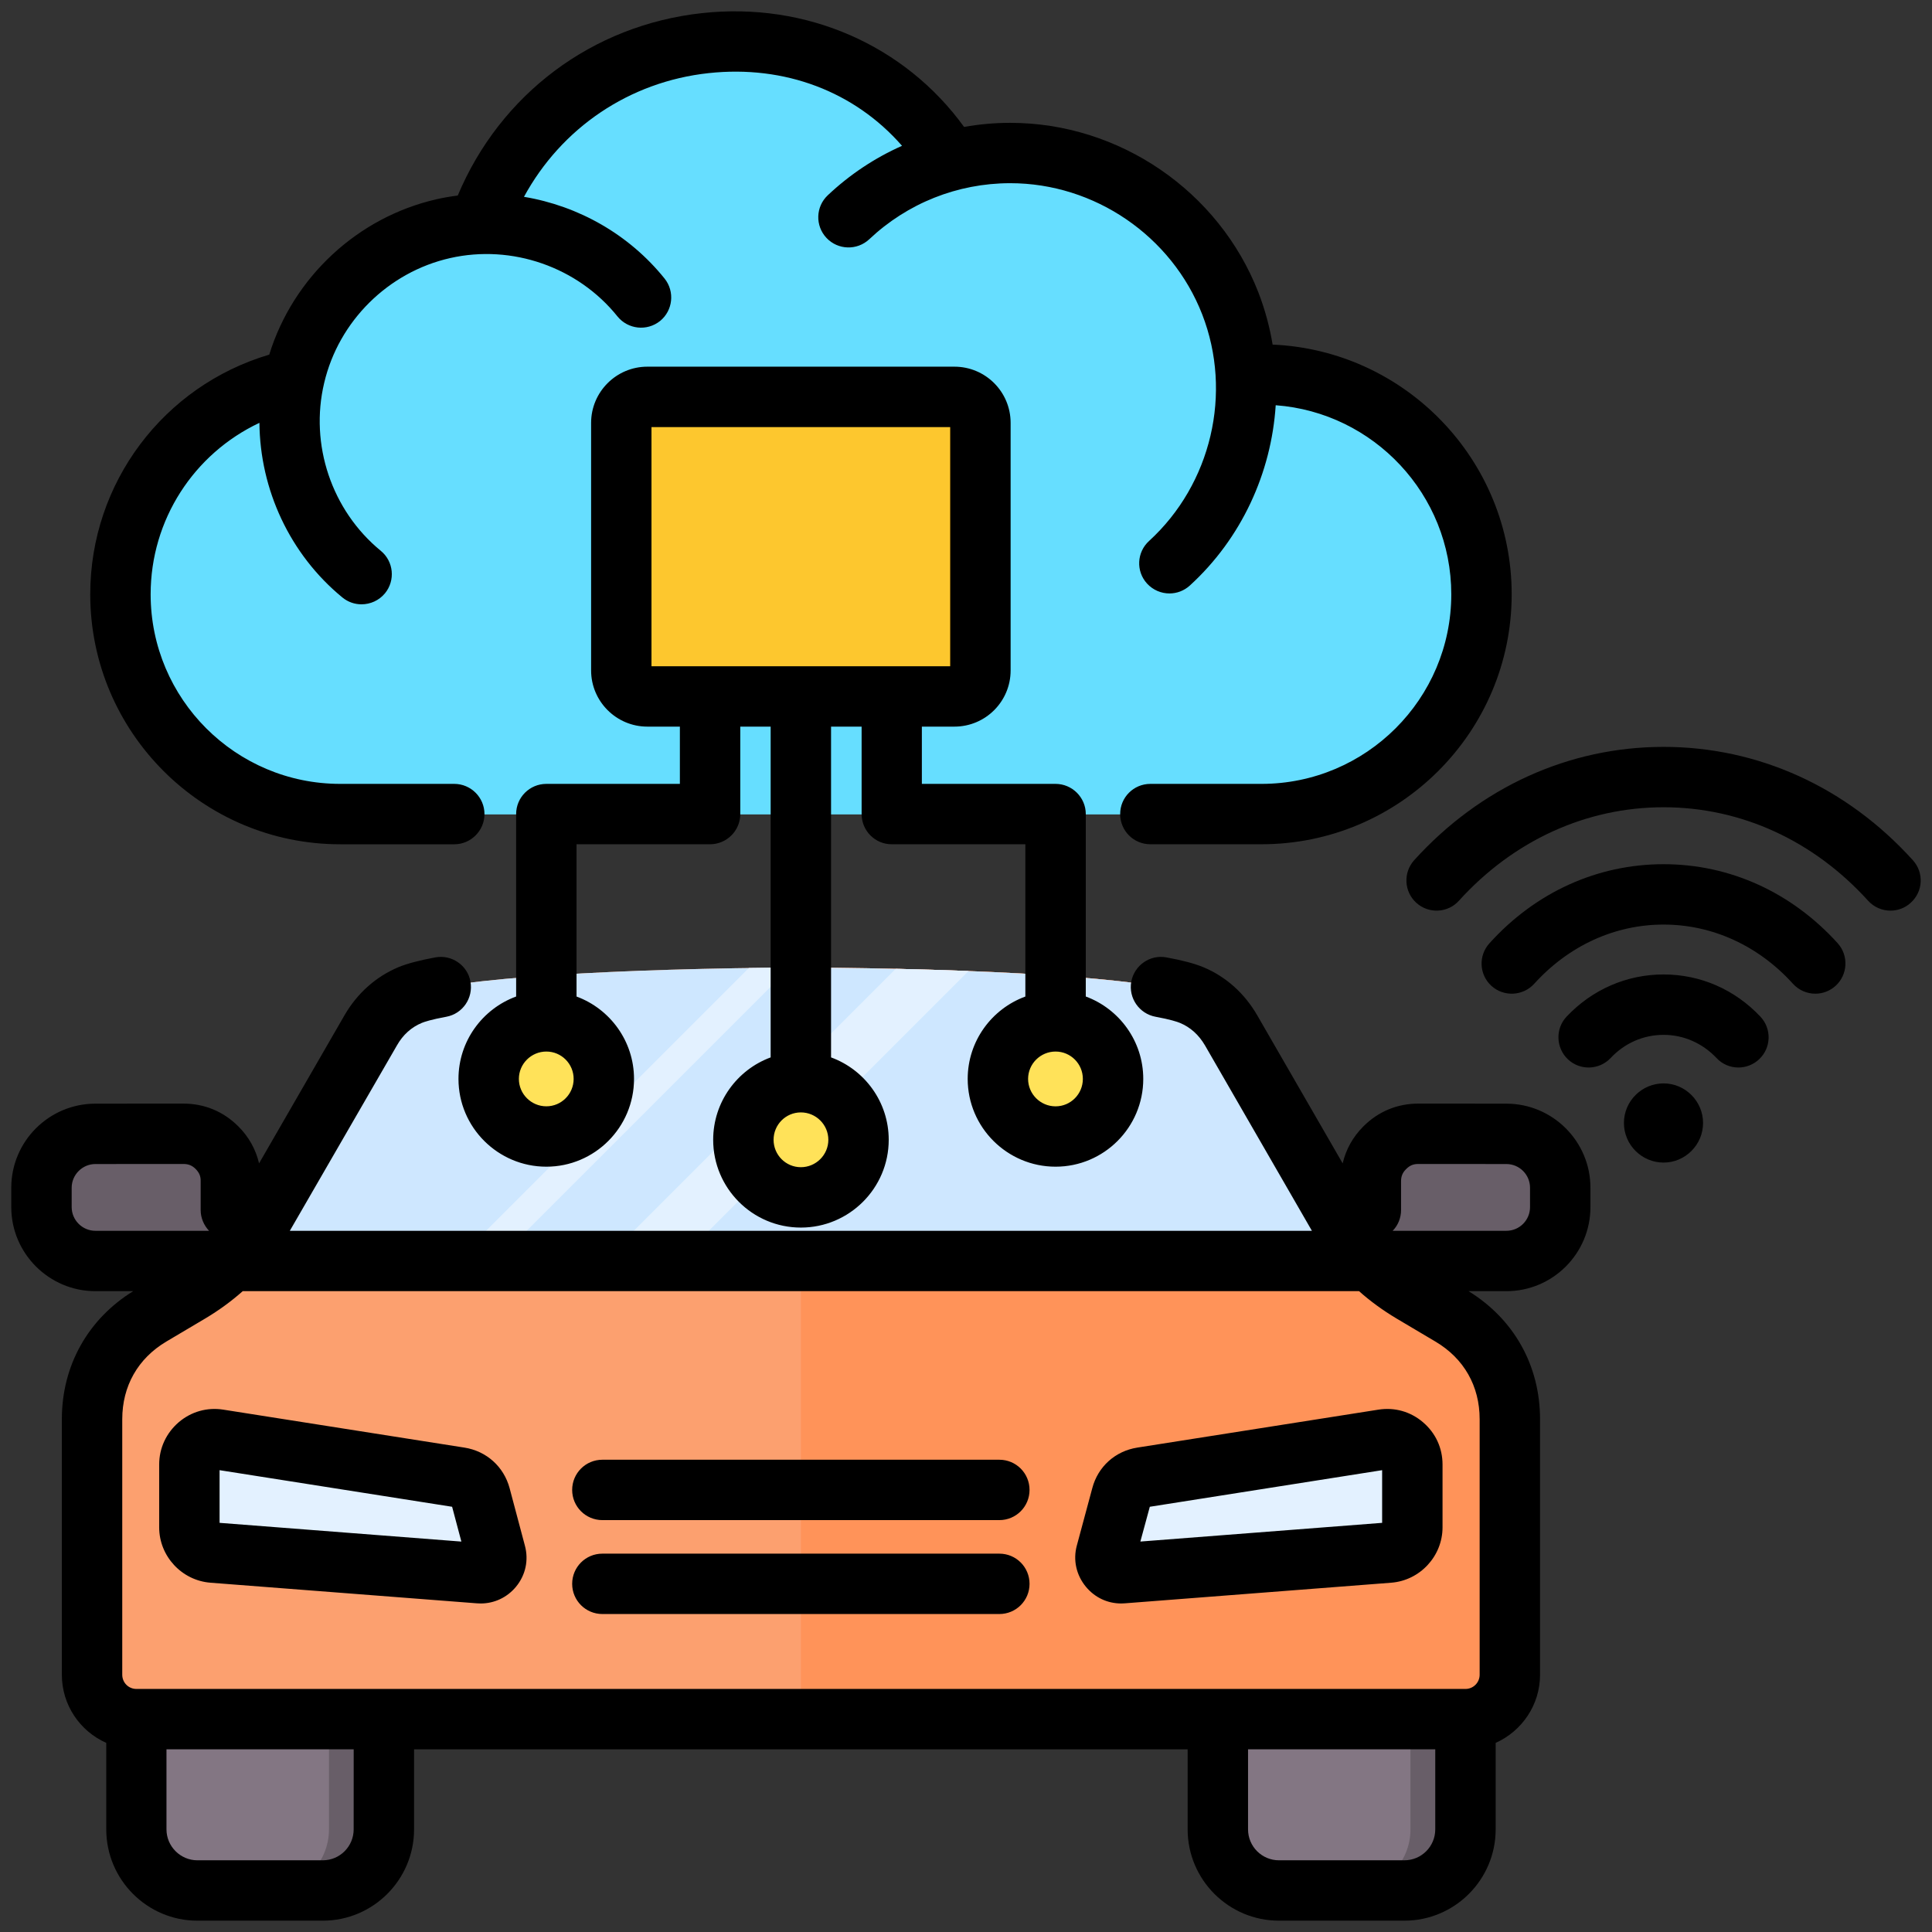 <svg width="72" height="72" viewBox="0 0 72 72" fill="none" xmlns="http://www.w3.org/2000/svg">
<rect x="0" y="0" width="72" height="72" fill="#333333" stroke="none"/>
<g clip-path="url(#clip0_607_441)">
<path d="M12.031 59.995H7.36C6.102 59.995 5.083 61.015 5.083 62.272V68.176C5.083 69.434 6.102 70.454 7.36 70.454H12.031C13.289 70.454 14.308 69.434 14.308 68.176V62.272C14.308 61.015 13.289 59.995 12.031 59.995Z" fill="#685E68"/>
<path d="M9.982 59.995H7.36C6.102 59.995 5.083 61.015 5.083 62.272V68.176C5.083 69.434 6.102 70.454 7.36 70.454H9.982C11.24 70.454 12.26 69.434 12.26 68.176V62.272C12.26 61.015 11.24 59.995 9.982 59.995Z" fill="#837683"/>
<path fill-rule="evenodd" clip-rule="evenodd" d="M46.445 13.955C46.39 13.062 46.199 12.169 45.863 11.306C44.546 7.917 41.281 5.687 37.645 5.693C36.883 5.695 36.138 5.794 35.423 5.982C31.232 -0.848 20.611 0.382 17.847 8.338C17.403 8.356 16.958 8.414 16.515 8.514C13.769 9.135 11.617 11.266 10.968 14.005C10.957 14.05 10.947 14.094 10.938 14.139C7.25 14.937 4.465 18.235 4.465 22.153C4.465 26.662 8.154 30.352 12.663 30.352H47.032C51.541 30.352 55.23 26.662 55.23 22.153C55.23 17.644 51.541 13.955 47.032 13.955H46.445H46.445Z" fill="#66DEFF"/>
<path fill-rule="evenodd" clip-rule="evenodd" d="M3.556 46.994H10.916V45.096H8.607L8.607 44.027C8.608 43.538 8.433 43.118 8.088 42.773C7.743 42.427 7.322 42.254 6.834 42.254L3.555 42.256C2.449 42.257 1.547 43.159 1.547 44.265V44.985C1.547 46.092 2.45 46.994 3.556 46.994L3.556 46.994Z" fill="#685E68"/>
<path fill-rule="evenodd" clip-rule="evenodd" d="M56.139 46.994H48.779V45.096H51.088L51.088 44.027C51.088 43.538 51.262 43.118 51.607 42.773C51.953 42.427 52.373 42.254 52.862 42.254L56.141 42.256C57.246 42.257 58.148 43.159 58.148 44.265V44.985C58.148 46.092 57.245 46.994 56.139 46.994V46.994Z" fill="#685E68"/>
<path d="M52.336 59.995H47.664C46.406 59.995 45.387 61.015 45.387 62.272V68.176C45.387 69.434 46.406 70.454 47.664 70.454H52.336C53.593 70.454 54.613 69.434 54.613 68.176V62.272C54.613 61.015 53.593 59.995 52.336 59.995Z" fill="#685E68"/>
<path d="M50.287 59.995H47.664C46.406 59.995 45.387 61.015 45.387 62.272V68.176C45.387 69.434 46.406 70.454 47.664 70.454H50.287C51.544 70.454 52.564 69.434 52.564 68.176V62.272C52.564 61.015 51.544 59.995 50.287 59.995Z" fill="#837683"/>
<path fill-rule="evenodd" clip-rule="evenodd" d="M56.267 62.413V52.891C56.267 51.261 55.471 49.862 54.07 49.03L52.629 48.174C51.501 47.504 50.668 46.693 50.012 45.556C48.634 43.169 47.255 40.782 45.877 38.395C45.525 37.784 45.021 37.338 44.41 37.084C42.836 36.428 36.496 36.092 29.848 36.056C23.199 36.092 16.859 36.428 15.284 37.084C14.674 37.338 14.171 37.784 13.818 38.395C12.44 40.782 11.061 43.169 9.683 45.556C9.027 46.693 8.194 47.504 7.066 48.174L5.625 49.03C4.224 49.862 3.428 51.261 3.428 52.891V62.413C3.428 63.325 4.171 64.068 5.082 64.068H54.612C55.524 64.068 56.267 63.325 56.267 62.413Z" fill="#FCA06F"/>
<path fill-rule="evenodd" clip-rule="evenodd" d="M56.267 62.413V52.891C56.267 51.261 55.471 49.862 54.07 49.03L52.629 48.174C51.501 47.504 50.668 46.693 50.012 45.556C48.634 43.169 47.255 40.782 45.877 38.395C45.525 37.784 45.021 37.338 44.41 37.084C42.836 36.428 36.496 36.092 29.848 36.056V64.067H54.613C55.524 64.067 56.267 63.324 56.267 62.413V62.413Z" fill="#FF9359"/>
<path fill-rule="evenodd" clip-rule="evenodd" d="M51.097 46.993C50.685 46.576 50.328 46.104 50.012 45.556C48.634 43.169 47.255 40.782 45.877 38.395C45.525 37.784 45.021 37.338 44.411 37.084C42.836 36.428 36.496 36.092 29.848 36.056C23.199 36.092 16.859 36.428 15.285 37.084C14.674 37.338 14.171 37.784 13.818 38.395C12.44 40.782 11.062 43.169 9.683 45.556C9.367 46.104 9.01 46.576 8.598 46.993H51.097Z" fill="#CEE7FF"/>
<path fill-rule="evenodd" clip-rule="evenodd" d="M18.501 46.994L29.436 36.059C28.923 36.062 28.412 36.068 27.906 36.075L16.987 46.994H18.501Z" fill="#E3F1FF"/>
<path fill-rule="evenodd" clip-rule="evenodd" d="M25.289 46.993L36.095 36.187C35.224 36.153 34.315 36.126 33.383 36.105L22.494 46.993H25.289Z" fill="#E3F1FF"/>
<path d="M24.128 14.791H35.567C36.102 14.791 36.536 15.225 36.536 15.759V24.979C36.536 25.513 36.102 25.947 35.568 25.947H24.128C23.593 25.947 23.159 25.513 23.159 24.979V15.759C23.159 15.225 23.593 14.791 24.128 14.791H24.128Z" fill="#F9AC00"/>
<path d="M24.128 14.791H34.437C34.971 14.791 35.406 15.225 35.406 15.759V24.979C35.406 25.513 34.971 25.947 34.437 25.947H24.128C23.593 25.947 23.159 25.513 23.159 24.979V15.76C23.159 15.225 23.593 14.791 24.128 14.791L24.128 14.791Z" fill="#FDC72E"/>
<path fill-rule="evenodd" clip-rule="evenodd" d="M39.33 42.337C40.511 42.337 41.474 41.373 41.474 40.192C41.474 39.011 40.511 38.048 39.33 38.048C38.149 38.048 37.186 39.011 37.186 40.192C37.186 41.373 38.149 42.337 39.33 42.337Z" fill="#FCDB35"/>
<path fill-rule="evenodd" clip-rule="evenodd" d="M20.365 42.337C21.546 42.337 22.509 41.373 22.509 40.192C22.509 39.011 21.546 38.048 20.365 38.048C19.184 38.048 18.221 39.011 18.221 40.192C18.221 41.373 19.184 42.337 20.365 42.337Z" fill="#FCDB35"/>
<path fill-rule="evenodd" clip-rule="evenodd" d="M29.848 44.604C31.029 44.604 31.992 43.641 31.992 42.46C31.992 41.279 31.029 40.315 29.848 40.315C28.666 40.315 27.703 41.279 27.703 42.46C27.703 43.641 28.666 44.604 29.848 44.604Z" fill="#FCDB35"/>
<path fill-rule="evenodd" clip-rule="evenodd" d="M38.82 42.275C37.882 42.046 37.186 41.2 37.186 40.192C37.186 39.183 37.882 38.337 38.82 38.108C39.758 38.337 40.455 39.183 40.455 40.192C40.455 41.2 39.758 42.046 38.82 42.275Z" fill="#FFE259"/>
<path fill-rule="evenodd" clip-rule="evenodd" d="M19.855 38.109C18.917 38.338 18.221 39.184 18.221 40.193C18.221 41.201 18.917 42.047 19.855 42.276C20.793 42.047 21.49 41.201 21.49 40.193C21.49 39.184 20.793 38.338 19.855 38.109Z" fill="#FFE259"/>
<path fill-rule="evenodd" clip-rule="evenodd" d="M29.338 44.542C28.4 44.313 27.703 43.468 27.703 42.459C27.703 41.45 28.4 40.605 29.338 40.376C30.276 40.605 30.972 41.45 30.972 42.459C30.972 43.468 30.276 44.313 29.338 44.542Z" fill="#FFE259"/>
<path fill-rule="evenodd" clip-rule="evenodd" d="M51.541 53.645L42.558 55.06C42.18 55.12 41.89 55.38 41.791 55.749L41.218 57.888C41.167 58.079 41.208 58.266 41.335 58.418C41.461 58.57 41.638 58.645 41.835 58.63L51.761 57.862C52.255 57.824 52.633 57.415 52.633 56.919V54.579C52.633 54.293 52.52 54.047 52.302 53.861C52.085 53.675 51.824 53.601 51.541 53.645H51.541Z" fill="#E3F1FF"/>
<path fill-rule="evenodd" clip-rule="evenodd" d="M8.154 53.645L17.137 55.06C17.515 55.12 17.804 55.38 17.903 55.749L18.476 57.888C18.527 58.079 18.486 58.266 18.36 58.418C18.234 58.57 18.057 58.645 17.86 58.63L7.934 57.862C7.44 57.824 7.061 57.415 7.061 56.919V54.579C7.061 54.293 7.175 54.047 7.392 53.861C7.61 53.675 7.871 53.601 8.154 53.645Z" fill="#E3F1FF"/>
<path fill-rule="evenodd" clip-rule="evenodd" d="M63.468 41.85C63.468 42.663 62.804 43.326 61.997 43.326C61.184 43.326 60.519 42.663 60.519 41.85C60.519 41.038 61.184 40.375 61.997 40.375C62.804 40.375 63.468 41.038 63.468 41.85ZM68.486 35.152C68.899 35.613 68.865 36.325 68.404 36.742C68.187 36.936 67.923 37.032 67.652 37.032C67.347 37.032 67.041 36.908 66.818 36.662C65.53 35.24 63.814 34.456 61.997 34.456C60.18 34.456 58.465 35.24 57.176 36.662C56.756 37.123 56.044 37.158 55.583 36.742C55.122 36.325 55.088 35.613 55.509 35.152C57.224 33.252 59.529 32.206 61.997 32.206C64.465 32.206 66.764 33.252 68.486 35.152L68.486 35.152ZM65.604 37.886C64.648 36.873 63.367 36.315 61.997 36.315C60.627 36.315 59.339 36.873 58.383 37.886C57.956 38.338 57.983 39.05 58.431 39.477C58.885 39.903 59.597 39.882 60.024 39.429C60.546 38.873 61.244 38.566 61.997 38.566C62.743 38.566 63.441 38.873 63.97 39.429C64.187 39.664 64.485 39.783 64.784 39.783C65.061 39.783 65.34 39.681 65.556 39.477C66.011 39.05 66.031 38.338 65.604 37.886H65.604ZM71.204 33.646C71.672 33.229 71.706 32.518 71.286 32.057C68.825 29.334 65.523 27.834 61.997 27.834C58.471 27.834 55.169 29.334 52.702 32.057C52.288 32.518 52.322 33.229 52.783 33.646C53.244 34.063 53.956 34.028 54.37 33.567C56.404 31.321 59.116 30.084 61.997 30.084C64.879 30.084 67.584 31.321 69.618 33.567C69.842 33.813 70.147 33.937 70.452 33.937C70.723 33.937 70.994 33.841 71.204 33.646ZM39.338 39.188C39.901 39.188 40.355 39.646 40.355 40.208C40.355 40.771 39.901 41.23 39.338 41.23C38.775 41.23 38.314 40.771 38.314 40.208C38.314 39.646 38.775 39.188 39.338 39.188ZM24.279 24.829V15.916H35.412V24.829H24.279ZM29.846 43.498C29.283 43.498 28.829 43.04 28.829 42.477C28.829 41.914 29.283 41.456 29.846 41.456C30.409 41.456 30.87 41.914 30.87 42.477C30.87 43.04 30.409 43.498 29.846 43.498ZM20.361 41.229C19.798 41.229 19.337 40.771 19.337 40.208C19.337 39.645 19.798 39.188 20.361 39.188C20.923 39.188 21.378 39.645 21.378 40.208C21.378 40.771 20.923 41.229 20.361 41.229ZM36.063 40.208C36.063 42.012 37.535 43.479 39.338 43.479C41.142 43.479 42.606 42.012 42.606 40.208C42.606 38.8 41.711 37.597 40.464 37.137V30.338C40.464 29.717 39.955 29.213 39.338 29.213H34.355V27.079H35.568C36.728 27.079 37.663 26.14 37.663 24.985V15.759C37.663 14.604 36.728 13.665 35.568 13.665H24.124C22.971 13.665 22.029 14.604 22.029 15.759V24.985C22.029 26.14 22.971 27.079 24.124 27.079H25.337V29.213H20.361C19.737 29.213 19.235 29.717 19.235 30.338V37.137C17.981 37.597 17.086 38.8 17.086 40.208C17.086 42.012 18.557 43.479 20.36 43.479C22.164 43.479 23.628 42.012 23.628 40.208C23.628 38.8 22.733 37.597 21.486 37.138V31.463H26.462C27.079 31.463 27.588 30.96 27.588 30.338V27.079H28.72V39.406C27.473 39.865 26.578 41.069 26.578 42.477C26.578 44.281 28.042 45.748 29.846 45.748C31.649 45.748 33.12 44.281 33.12 42.477C33.12 41.069 32.226 39.865 30.971 39.406V27.079H32.11V30.338C32.11 30.959 32.612 31.463 33.229 31.463H38.212V37.138C36.958 37.597 36.063 38.8 36.063 40.208H36.063ZM3.363 22.148C3.363 18.001 6.088 14.386 10.034 13.216C10.923 10.337 13.323 8.093 16.279 7.423C16.537 7.365 16.801 7.32 17.059 7.287C18.645 3.512 22.069 0.932 26.171 0.488C30.049 0.067 33.717 1.68 35.928 4.73C36.483 4.632 37.06 4.578 37.636 4.578H37.65C41.711 4.578 45.427 7.118 46.898 10.902C47.142 11.535 47.318 12.186 47.427 12.842C52.376 13.057 56.336 17.148 56.336 22.148C56.336 27.284 52.153 31.463 47.013 31.463H42.871C42.247 31.463 41.745 30.96 41.745 30.338C41.745 29.716 42.247 29.213 42.871 29.213H47.013C50.912 29.213 54.085 26.043 54.085 22.148C54.085 18.427 51.19 15.372 47.542 15.102C47.379 17.625 46.267 20.063 44.342 21.821C44.125 22.018 43.854 22.116 43.582 22.116C43.277 22.116 42.972 21.992 42.748 21.749C42.328 21.29 42.362 20.579 42.823 20.16C45.142 18.04 45.942 14.647 44.803 11.717C43.664 8.791 40.789 6.827 37.65 6.827H37.636C35.683 6.831 33.819 7.572 32.395 8.916C31.941 9.341 31.229 9.32 30.802 8.868C30.375 8.416 30.395 7.703 30.849 7.277C31.67 6.502 32.605 5.883 33.616 5.434C31.853 3.416 29.249 2.417 26.408 2.725C23.445 3.046 20.923 4.77 19.527 7.335C21.561 7.674 23.445 8.738 24.767 10.381C25.154 10.865 25.079 11.573 24.598 11.963C24.11 12.352 23.405 12.276 23.012 11.793C21.533 9.95 19.079 9.096 16.774 9.618C14.469 10.14 12.624 11.965 12.082 14.267C11.533 16.568 12.36 19.026 14.191 20.527C14.672 20.922 14.74 21.631 14.347 22.111C14.123 22.382 13.797 22.521 13.472 22.521C13.221 22.521 12.97 22.438 12.76 22.266C10.8 20.657 9.689 18.242 9.668 15.758C7.227 16.907 5.614 19.37 5.614 22.148C5.614 26.044 8.78 29.213 12.679 29.213H16.93C17.547 29.213 18.055 29.717 18.055 30.338C18.055 30.959 17.547 31.464 16.93 31.464H12.679C7.539 31.464 3.363 27.285 3.363 22.148L3.363 22.148ZM38.368 55.525C38.368 56.146 37.867 56.65 37.243 56.65H22.449C21.825 56.65 21.323 56.146 21.323 55.525C21.323 54.904 21.825 54.4 22.449 54.4H37.243C37.867 54.4 38.368 54.903 38.368 55.525ZM38.368 59.025C38.368 59.646 37.867 60.15 37.243 60.15H22.449C21.825 60.15 21.323 59.646 21.323 59.025C21.323 58.403 21.825 57.9 22.449 57.9H37.243C37.867 57.9 38.368 58.403 38.368 59.025ZM8.183 56.752V54.789L16.849 56.153L17.194 57.45L8.184 56.752L8.183 56.752ZM18.991 55.457C18.774 54.656 18.13 54.078 17.309 53.948L8.326 52.534C7.722 52.438 7.126 52.605 6.658 53.005C6.197 53.404 5.932 53.964 5.932 54.579V56.919C5.932 57.994 6.773 58.9 7.844 58.983L17.77 59.751C17.818 59.755 17.865 59.757 17.913 59.757C18.421 59.757 18.896 59.535 19.228 59.136C19.587 58.702 19.709 58.141 19.56 57.597L18.991 55.458L18.991 55.457ZM51.508 56.752L42.498 57.449L42.85 56.153L51.508 54.789V56.752V56.752ZM53.034 53.005C52.566 52.605 51.976 52.438 51.366 52.534L42.382 53.948C41.562 54.078 40.918 54.656 40.707 55.457L40.131 57.596C39.982 58.141 40.111 58.702 40.47 59.136C40.802 59.535 41.27 59.757 41.785 59.757C41.826 59.757 41.874 59.755 41.921 59.751L51.847 58.983C52.918 58.9 53.759 57.994 53.759 56.919V54.579C53.759 53.964 53.501 53.404 53.033 53.005L53.034 53.005ZM57.02 44.984C57.02 45.472 56.627 45.868 56.139 45.868H51.901C52.105 45.66 52.213 45.383 52.213 45.095V44.026C52.213 43.835 52.268 43.702 52.403 43.568C52.539 43.433 52.667 43.378 52.857 43.378L56.139 43.38C56.627 43.381 57.02 43.778 57.02 44.264V44.984L57.02 44.984ZM55.142 52.89C55.142 51.655 54.559 50.627 53.495 49.997L52.051 49.141C51.529 48.83 51.068 48.492 50.647 48.118H9.045C8.624 48.492 8.163 48.83 7.641 49.141L6.197 49.997C5.139 50.627 4.556 51.655 4.556 52.89V62.412C4.556 62.705 4.787 62.942 5.085 62.942H54.614C54.905 62.942 55.142 62.705 55.142 62.412V52.89H55.142ZM53.488 68.175C53.488 68.811 52.973 69.328 52.336 69.328H47.664C47.027 69.328 46.511 68.811 46.511 68.175V65.192H53.488V68.175ZM13.18 68.175C13.18 68.811 12.665 69.328 12.028 69.328H7.356C6.726 69.328 6.204 68.811 6.204 68.175V65.192H13.181L13.18 68.175ZM3.553 45.868C3.071 45.868 2.671 45.472 2.671 44.984V44.264C2.671 43.777 3.071 43.381 3.553 43.38L6.834 43.378C7.024 43.378 7.16 43.433 7.295 43.568C7.424 43.702 7.485 43.835 7.478 44.025V45.095C7.478 45.383 7.594 45.659 7.79 45.868H3.553V45.868ZM56.139 41.13L52.864 41.128H52.858C52.071 41.128 51.366 41.421 50.81 41.977C50.417 42.368 50.159 42.838 50.037 43.355L46.85 37.832C46.376 37.013 45.684 36.394 44.844 36.044C44.511 35.907 44.064 35.788 43.467 35.679C42.857 35.567 42.274 35.972 42.159 36.584C42.05 37.195 42.457 37.781 43.067 37.892C43.623 37.994 43.874 38.08 43.976 38.122C44.362 38.283 44.674 38.563 44.905 38.957L48.891 45.868H10.801L14.794 38.957C15.018 38.563 15.33 38.283 15.716 38.122C15.818 38.08 16.069 37.995 16.631 37.892C17.242 37.781 17.642 37.195 17.533 36.584C17.425 35.973 16.835 35.567 16.225 35.679C15.635 35.788 15.181 35.907 14.848 36.044C14.014 36.394 13.316 37.013 12.841 37.832L9.655 43.355C9.533 42.838 9.275 42.368 8.882 41.977C8.326 41.421 7.621 41.128 6.834 41.128L3.553 41.13C1.824 41.132 0.42 42.537 0.42 44.264V44.984C0.42 46.712 1.831 48.118 3.553 48.118H4.963C3.275 49.162 2.305 50.894 2.305 52.89V62.412C2.305 63.544 2.983 64.519 3.96 64.952V68.175C3.96 70.051 5.485 71.578 7.356 71.578H12.028C13.906 71.578 15.431 70.051 15.431 68.175V65.192H44.26V68.175C44.26 70.051 45.786 71.578 47.664 71.578H52.335C54.213 71.578 55.739 70.051 55.739 68.175V64.952C56.709 64.519 57.393 63.545 57.393 62.412V52.89C57.393 50.894 56.424 49.162 54.729 48.118H56.139C57.868 48.118 59.271 46.712 59.271 44.984V44.264C59.271 42.537 57.868 41.132 56.139 41.13H56.139Z" fill="black"/>
</g>
<defs>
<clipPath id="clip0_607_441">
<rect width="72" height="72" fill="white"/>
</clipPath>
</defs>
</svg>

